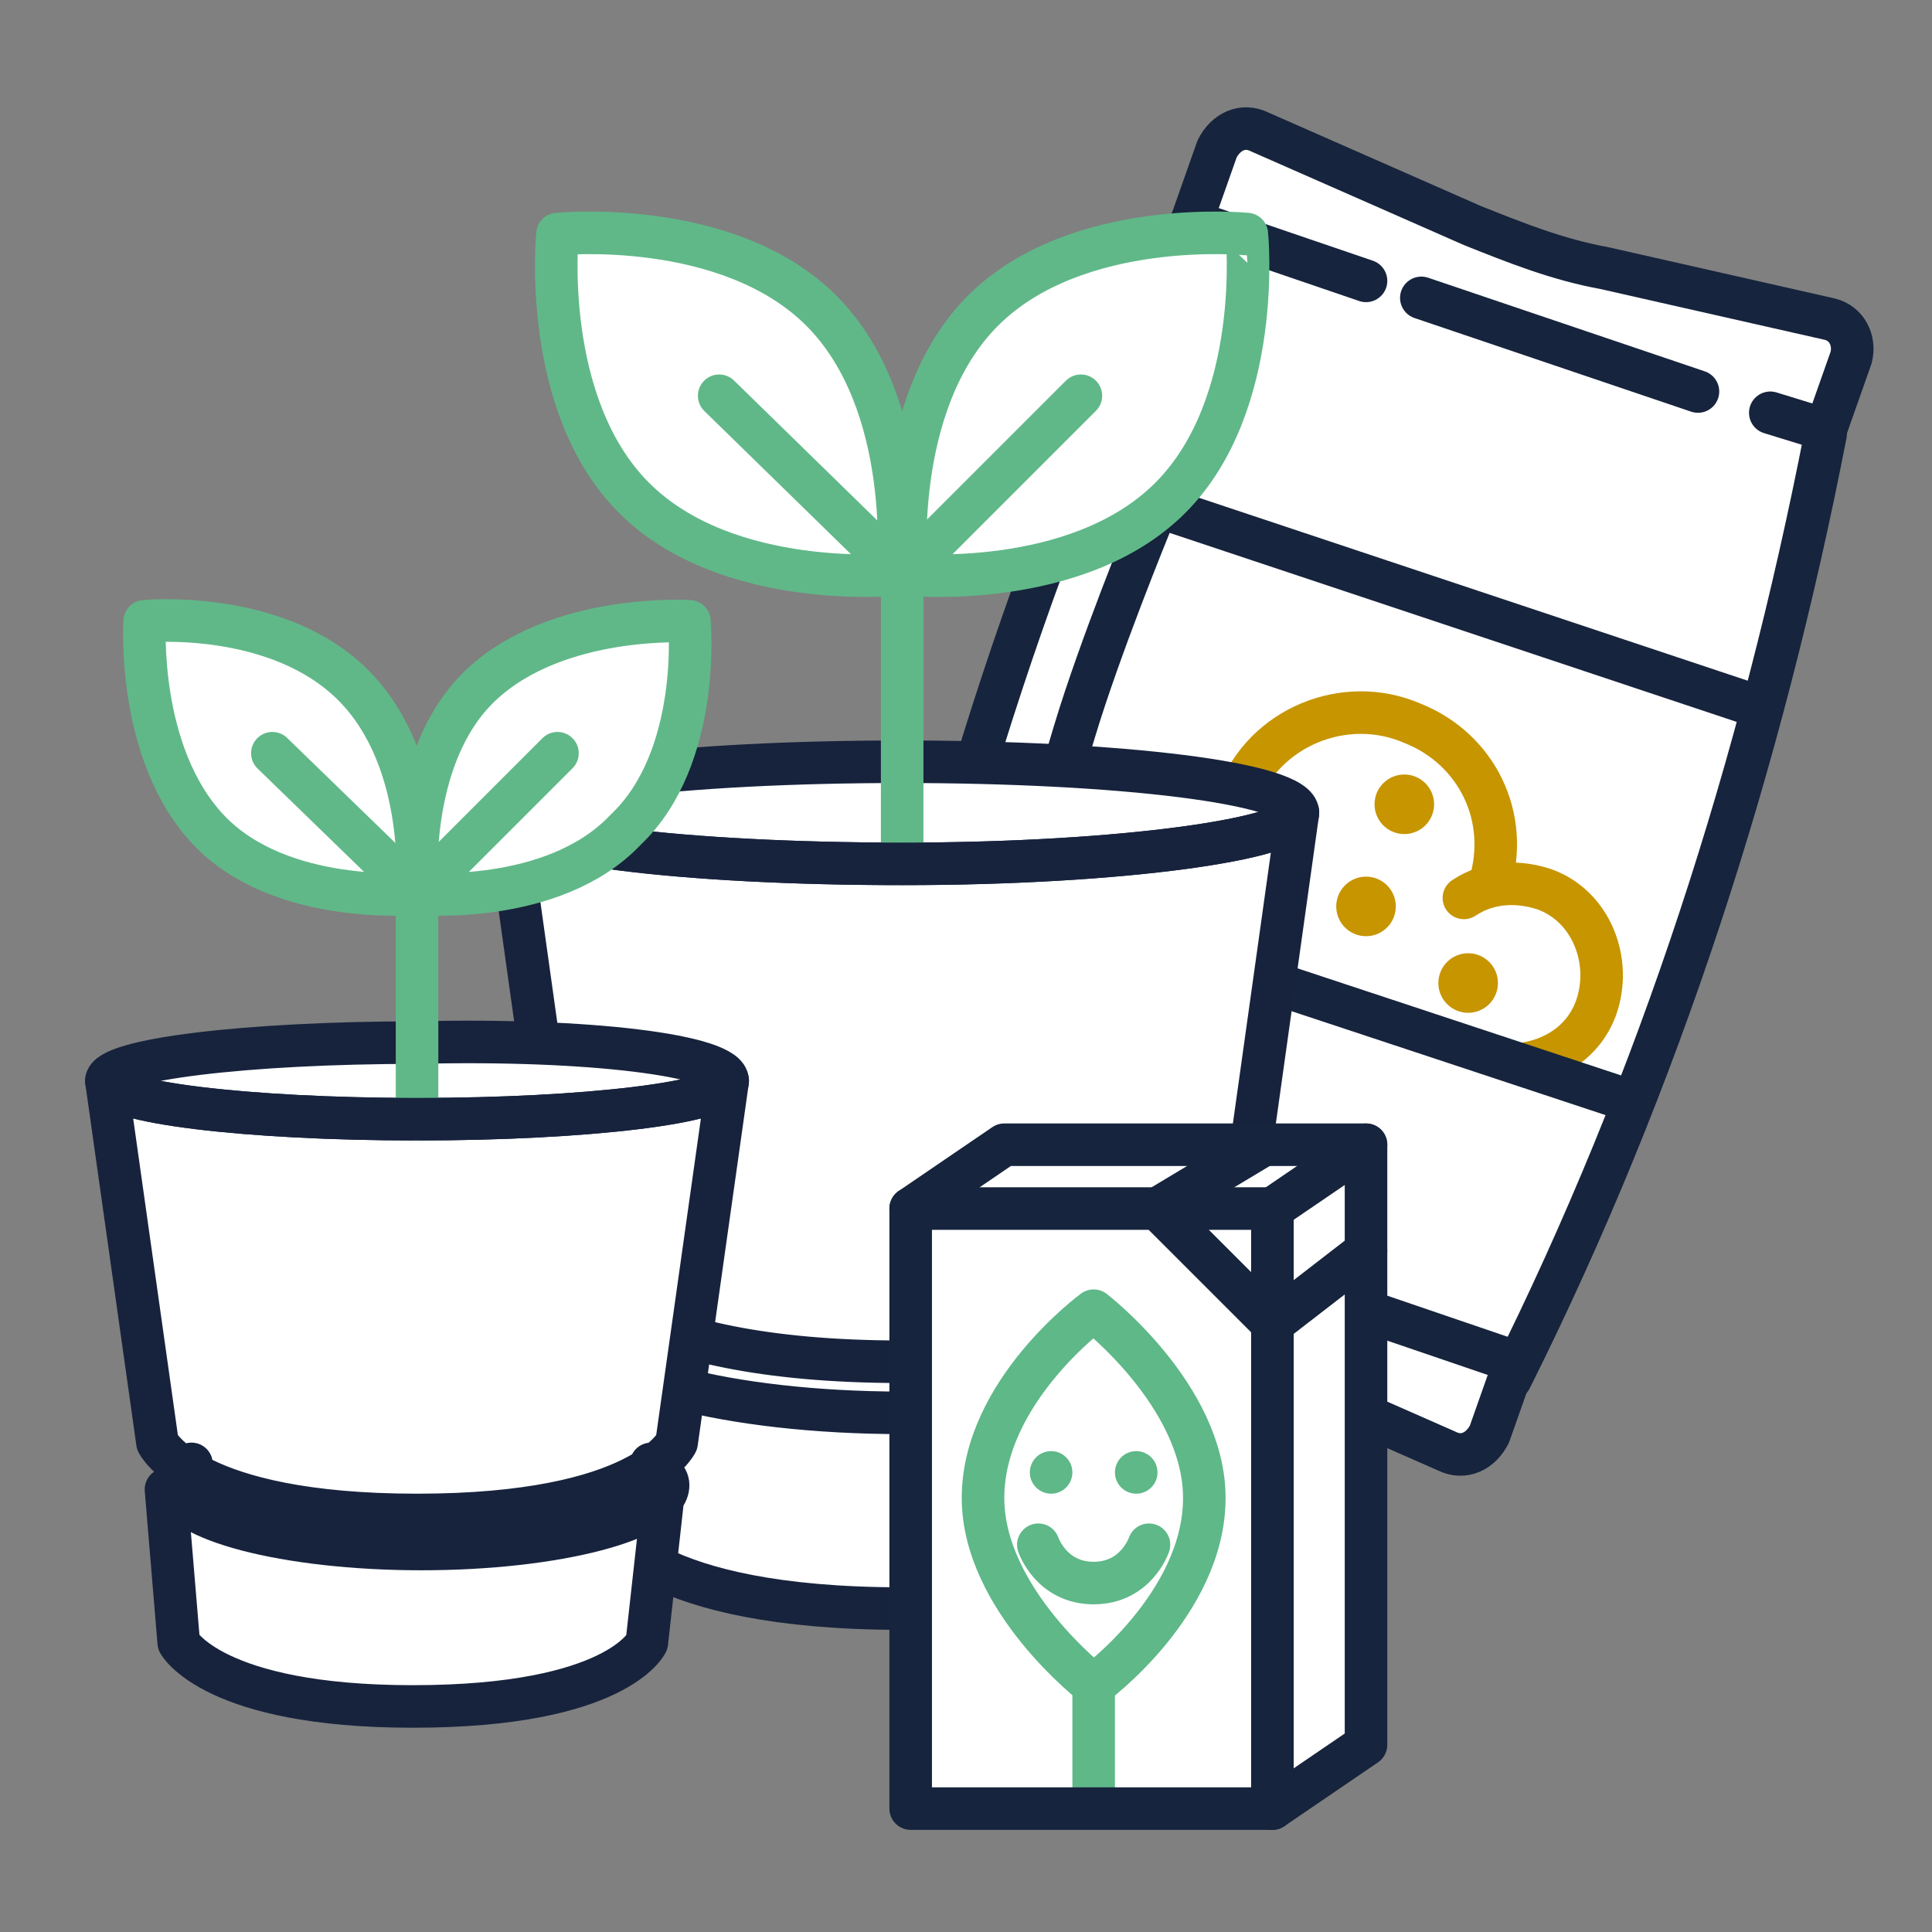 <?xml version="1.0" encoding="UTF-8"?>
<!-- Generator: Adobe Illustrator 28.1.0, SVG Export Plug-In . SVG Version: 6.00 Build 0)  -->
<svg xmlns="http://www.w3.org/2000/svg" xmlns:xlink="http://www.w3.org/1999/xlink" version="1.1" id="Ebene_1" x="0px" y="0px" viewBox="0 0 45.4 45.4" style="enable-background:new 0 0 45.4 45.4;" xml:space="preserve">
<rect x="0" y="0" width="45.4" height="45.4" fill="#808080" stroke="none"/>
<style type="text/css">
	.st0{fill:#FFFFFF;}
	.st1{fill:none;stroke:#16243D;stroke-linecap:round;stroke-linejoin:round;stroke-miterlimit:10;}
	.st2{fill:none;stroke:#C79500;stroke-linecap:round;stroke-linejoin:round;stroke-miterlimit:10;}
	.st3{fill:#C79500;}
	.st4{fill:none;stroke:#17233D;stroke-linecap:round;stroke-linejoin:round;stroke-miterlimit:10;}
	.st5{fill:none;stroke:#60B888;stroke-linecap:round;stroke-linejoin:round;stroke-miterlimit:10;}
	.st6{fill:#FFFFFF;stroke:#60B888;stroke-linecap:round;stroke-linejoin:round;stroke-miterlimit:10;}
	.st7{fill:#5EB888;}
	.st8{fill:none;stroke:#5EB888;stroke-linecap:round;stroke-linejoin:round;stroke-miterlimit:10;}
</style>
<g id="Ebene_2_00000120553303941202145180000010280692681536455090_">
</g>
<g>
	<g>
		<path class="st0" d="M42.9,10.2l0-0.2l0.5-1.6c0.1-0.2,0-0.4-0.1-0.6c-0.1-0.2-0.3-0.3-0.5-0.3l-5.3-1.2c-1.1-0.2-2.1-0.6-3.1-1    l-5-2.2c0,0,0,0-0.1,0c-0.2-0.1-0.4,0-0.5,0c-0.2,0.1-0.3,0.2-0.4,0.4L28,5.2c-3.4,7.1-5.9,14.6-7.4,22.2l-0.4,1.4    c-0.1,0.2,0,0.4,0.1,0.6c0.1,0.2,0.2,0.3,0.4,0.3l5.4,1.2c1.1,0.2,2.1,0.6,3.1,1l5,2.2c0.2,0.1,0.4,0.1,0.6,0    c0.2-0.1,0.3-0.2,0.4-0.4l0.5-1.3C39,25.3,41.4,17.9,42.9,10.2z"></path>
		<g>
			<g>
				<path class="st1" d="M20.6,27.4L20.6,27.4c1.5-7.7,3.9-15.2,7.4-22.2l0,0"></path>
				<path class="st1" d="M42.9,10.2L42.9,10.2c-1.5,7.7-3.9,15.2-7.4,22.2l0,0"></path>
				<g>
					<path class="st1" d="M42.9,10.1l0.6-1.7c0.1-0.4-0.1-0.8-0.5-0.9l-5.3-1.2c-1.1-0.2-2.1-0.6-3.1-1l-5-2.2c-0.4-0.2-0.8,0-1,0.4       L28,5.2"></path>
					<line class="st1" x1="28" y1="5.2" x2="32.1" y2="6.6"></line>
					<line class="st1" x1="33.4" y1="7" x2="39.9" y2="9.2"></line>
					<line class="st1" x1="41.6" y1="9.7" x2="42.9" y2="10.1"></line>
				</g>
				<g>
					<path class="st1" d="M20.7,27.1l-0.6,1.7c-0.1,0.4,0.1,0.8,0.5,0.9l5.3,1.2c1.1,0.2,2.1,0.6,3.1,1l5,2.2c0.4,0.2,0.8,0,1-0.4       l0.6-1.7"></path>
					<line class="st1" x1="35.6" y1="32" x2="31.5" y2="30.6"></line>
					<line class="st1" x1="30.3" y1="30.2" x2="23.7" y2="28.1"></line>
					<line class="st1" x1="22" y1="27.5" x2="20.7" y2="27.1"></line>
				</g>
			</g>
			<g>
				<path class="st2" d="M34.4,21.1c0.6-0.4,1.3-0.4,1.9-0.2c1.1,0.4,1.6,1.7,1.2,2.8c-0.3,0.8-1,1.2-1.7,1.3"></path>
				<path class="st2" d="M26.3,21.6c-0.1-0.4-0.1-0.9,0.1-1.4c0.4-1.1,1.7-1.6,2.8-1.2c0.3,0.1,0.6,0.3,0.8,0.6"></path>
				<path class="st2" d="M29.1,18.7c0.6-1.6,2.5-2.4,4.1-1.7c1.5,0.6,2.3,2.2,1.8,3.8"></path>
				<circle class="st3" cx="34.5" cy="23.1" r="0.7"></circle>
				<circle class="st3" cx="32.1" cy="21.3" r="0.7"></circle>
				<circle class="st3" cx="28.9" cy="21.4" r="0.7"></circle>
				<circle class="st3" cx="33" cy="18.9" r="0.7"></circle>
			</g>
			<path class="st1" d="M41.3,16.6l-14.1-4.7c0,0-1,2.4-1.7,4.5s-1.3,4.8-1.3,4.8l13.9,4.6"></path>
		</g>
	</g>
	<g>
		<g>
			<path class="st0" d="M21.2,17.8c-6.2,0-9.2,0.6-9.4,1.2l1.5,10.8c0,0.1,0.1,0.3,0.4,0.6l0.2,0.2l-0.2,0.3     c-0.1,0.1-0.2,0.3-0.2,0.4c0,0,0,0.1,0,0.1l0.5,4.5c0.1,0.1,1,2,7,2c6,0,7-1.9,7-1.9l0.5-4.5c0-0.1,0-0.1,0-0.1     c0-0.2-0.1-0.3-0.2-0.4l-0.2-0.3l0.2-0.2c0.3-0.3,0.4-0.5,0.4-0.5l1.5-10.7C30.4,18.4,27.4,17.8,21.2,17.8z"></path>
			<g>
				<path class="st4" d="M28.6,31.3l-0.5,4.6c0,0-0.9,1.9-6.9,1.9c-6,0-6.9-1.9-6.9-1.9l-0.5-4.6 M28.1,30.6      c0.3,0.2,0.5,0.4,0.5,0.7c0,1.1-3.3,1.9-7.4,1.9c-4.1,0-7.4-0.9-7.4-1.9c0-0.2,0.2-0.5,0.5-0.7 M11.9,19.1l1.5,10.7      c0,0,1.1,2.2,7.8,2.2c6.7,0,7.8-2.2,7.8-2.2l1.5-10.7 M30.5,19.1c0,0.6-4.1,1.2-9.3,1.2c-5.1,0-9.3-0.5-9.3-1.2s4.1-1.2,9.3-1.2      C26.3,17.9,30.5,18.4,30.5,19.1z"></path>
			</g>
		</g>
		<g>
			<line class="st5" x1="21.2" y1="13.2" x2="21.2" y2="20.2"></line>
			<path class="st6" d="M27.5,11.7c-2.2,2.2-6.2,1.8-6.2,1.8s-0.4-4,1.8-6.2s6.2-1.8,6.2-1.8S29.7,9.5,27.5,11.7z"></path>
			<path class="st6" d="M19.3,7.3c2.2,2.2,1.8,6.2,1.8,6.2s-4,0.4-6.2-1.8s-1.8-6.2-1.8-6.2S17.1,5.1,19.3,7.3z"></path>
			<line class="st5" x1="21.2" y1="13.5" x2="25.4" y2="9.3"></line>
			<line class="st5" x1="16.9" y1="9.3" x2="21.2" y2="13.5"></line>
		</g>
		<path class="st4" d="M30.5,19.1c0,0.6-4.1,1.2-9.3,1.2c-5.1,0-9.3-0.5-9.3-1.2"></path>
	</g>
	<g>
		<polygon class="st0" points="32.1,41 32.1,26.9 23.6,26.9 21.4,28.4 21.4,42.5 29.9,42.5   "></polygon>
		<g>
			<g>
				<g>
					<circle class="st7" cx="26.7" cy="34.6" r="0.5"></circle>
					<circle class="st7" cx="24.7" cy="34.6" r="0.5"></circle>
				</g>
				<path class="st8" d="M28.3,35.2c0,2.5-2.6,4.4-2.6,4.4s-2.6-2-2.6-4.4c0-2.5,2.6-4.4,2.6-4.4S28.3,32.8,28.3,35.2z"></path>
				<line class="st8" x1="25.7" y1="39.6" x2="25.7" y2="42.4"></line>
				<path class="st8" d="M27,36.3c0,0-0.3,0.9-1.3,0.9c-1,0-1.3-0.9-1.3-0.9"></path>
			</g>
			<g>
				<rect x="21.4" y="28.4" class="st1" width="8.5" height="14.1"></rect>
				<polyline class="st1" points="29.9,42.5 32.1,41 32.1,26.9 29.9,28.4     "></polyline>
				<polyline class="st1" points="21.4,28.4 23.6,26.9 32.1,26.9     "></polyline>
			</g>
			<polyline class="st1" points="32.1,29.4 29.9,31.1 27.2,28.4 29.7,26.9    "></polyline>
		</g>
	</g>
	<g>
		<g>
			<path class="st0" d="M9.8,24.3c-4.9,0-7.2,0.5-7.4,1l1.2,8.5c0,0.1,0.1,0.2,0.4,0.4l0.2,0.2L4,34.6c-0.1,0.1-0.1,0.2-0.1,0.3     c0,0,0,0.1,0,0.1l0.4,3.5c0,0.1,0.8,1.6,5.5,1.6c4.7,0,5.5-1.5,5.5-1.5l0.4-3.5c0-0.1,0-0.1,0-0.1c0-0.1,0-0.2-0.1-0.4l-0.2-0.2     l0.2-0.2c0.2-0.2,0.3-0.4,0.3-0.4l1.2-8.5C17,24.8,14.7,24.3,9.8,24.3z"></path>
			<g>
				<path class="st4" d="M15.6,35l-0.4,3.6c0,0-0.7,1.5-5.5,1.5c-4.7,0-5.5-1.5-5.5-1.5L3.9,35 M15.3,34.4c0.2,0.2,0.4,0.3,0.4,0.5      c0,0.8-2.6,1.5-5.8,1.5c-3.2,0-5.8-0.7-5.8-1.5c0-0.2,0.1-0.4,0.4-0.5 M2.5,25.4l1.2,8.5c0,0,0.8,1.7,6.1,1.7      c5.3,0,6.1-1.7,6.1-1.7l1.2-8.5 M17.1,25.4c0,0.5-3.3,0.9-7.3,0.9c-4,0-7.3-0.4-7.3-0.9s3.3-0.9,7.3-0.9      C13.8,24.4,17.1,24.8,17.1,25.4z"></path>
			</g>
		</g>
		<g>
			<line class="st5" x1="9.8" y1="20.7" x2="9.8" y2="26.3"></line>
			<path class="st6" d="M14.7,19.5C13,21.3,9.8,21,9.8,21s-0.3-3.2,1.5-4.9s4.9-1.5,4.9-1.5S16.5,17.8,14.7,19.5z"></path>
			<path class="st6" d="M8.3,16.1c1.8,1.8,1.5,4.9,1.5,4.9s-3.2,0.3-4.9-1.5s-1.5-4.9-1.5-4.9S6.5,14.3,8.3,16.1z"></path>
			<line class="st5" x1="9.8" y1="21" x2="13.1" y2="17.7"></line>
			<line class="st5" x1="6.4" y1="17.7" x2="9.8" y2="21"></line>
		</g>
		<path class="st4" d="M17.1,25.4c0,0.5-3.3,0.9-7.3,0.9c-4,0-7.3-0.4-7.3-0.9"></path>
	</g>
</g>
</svg>
